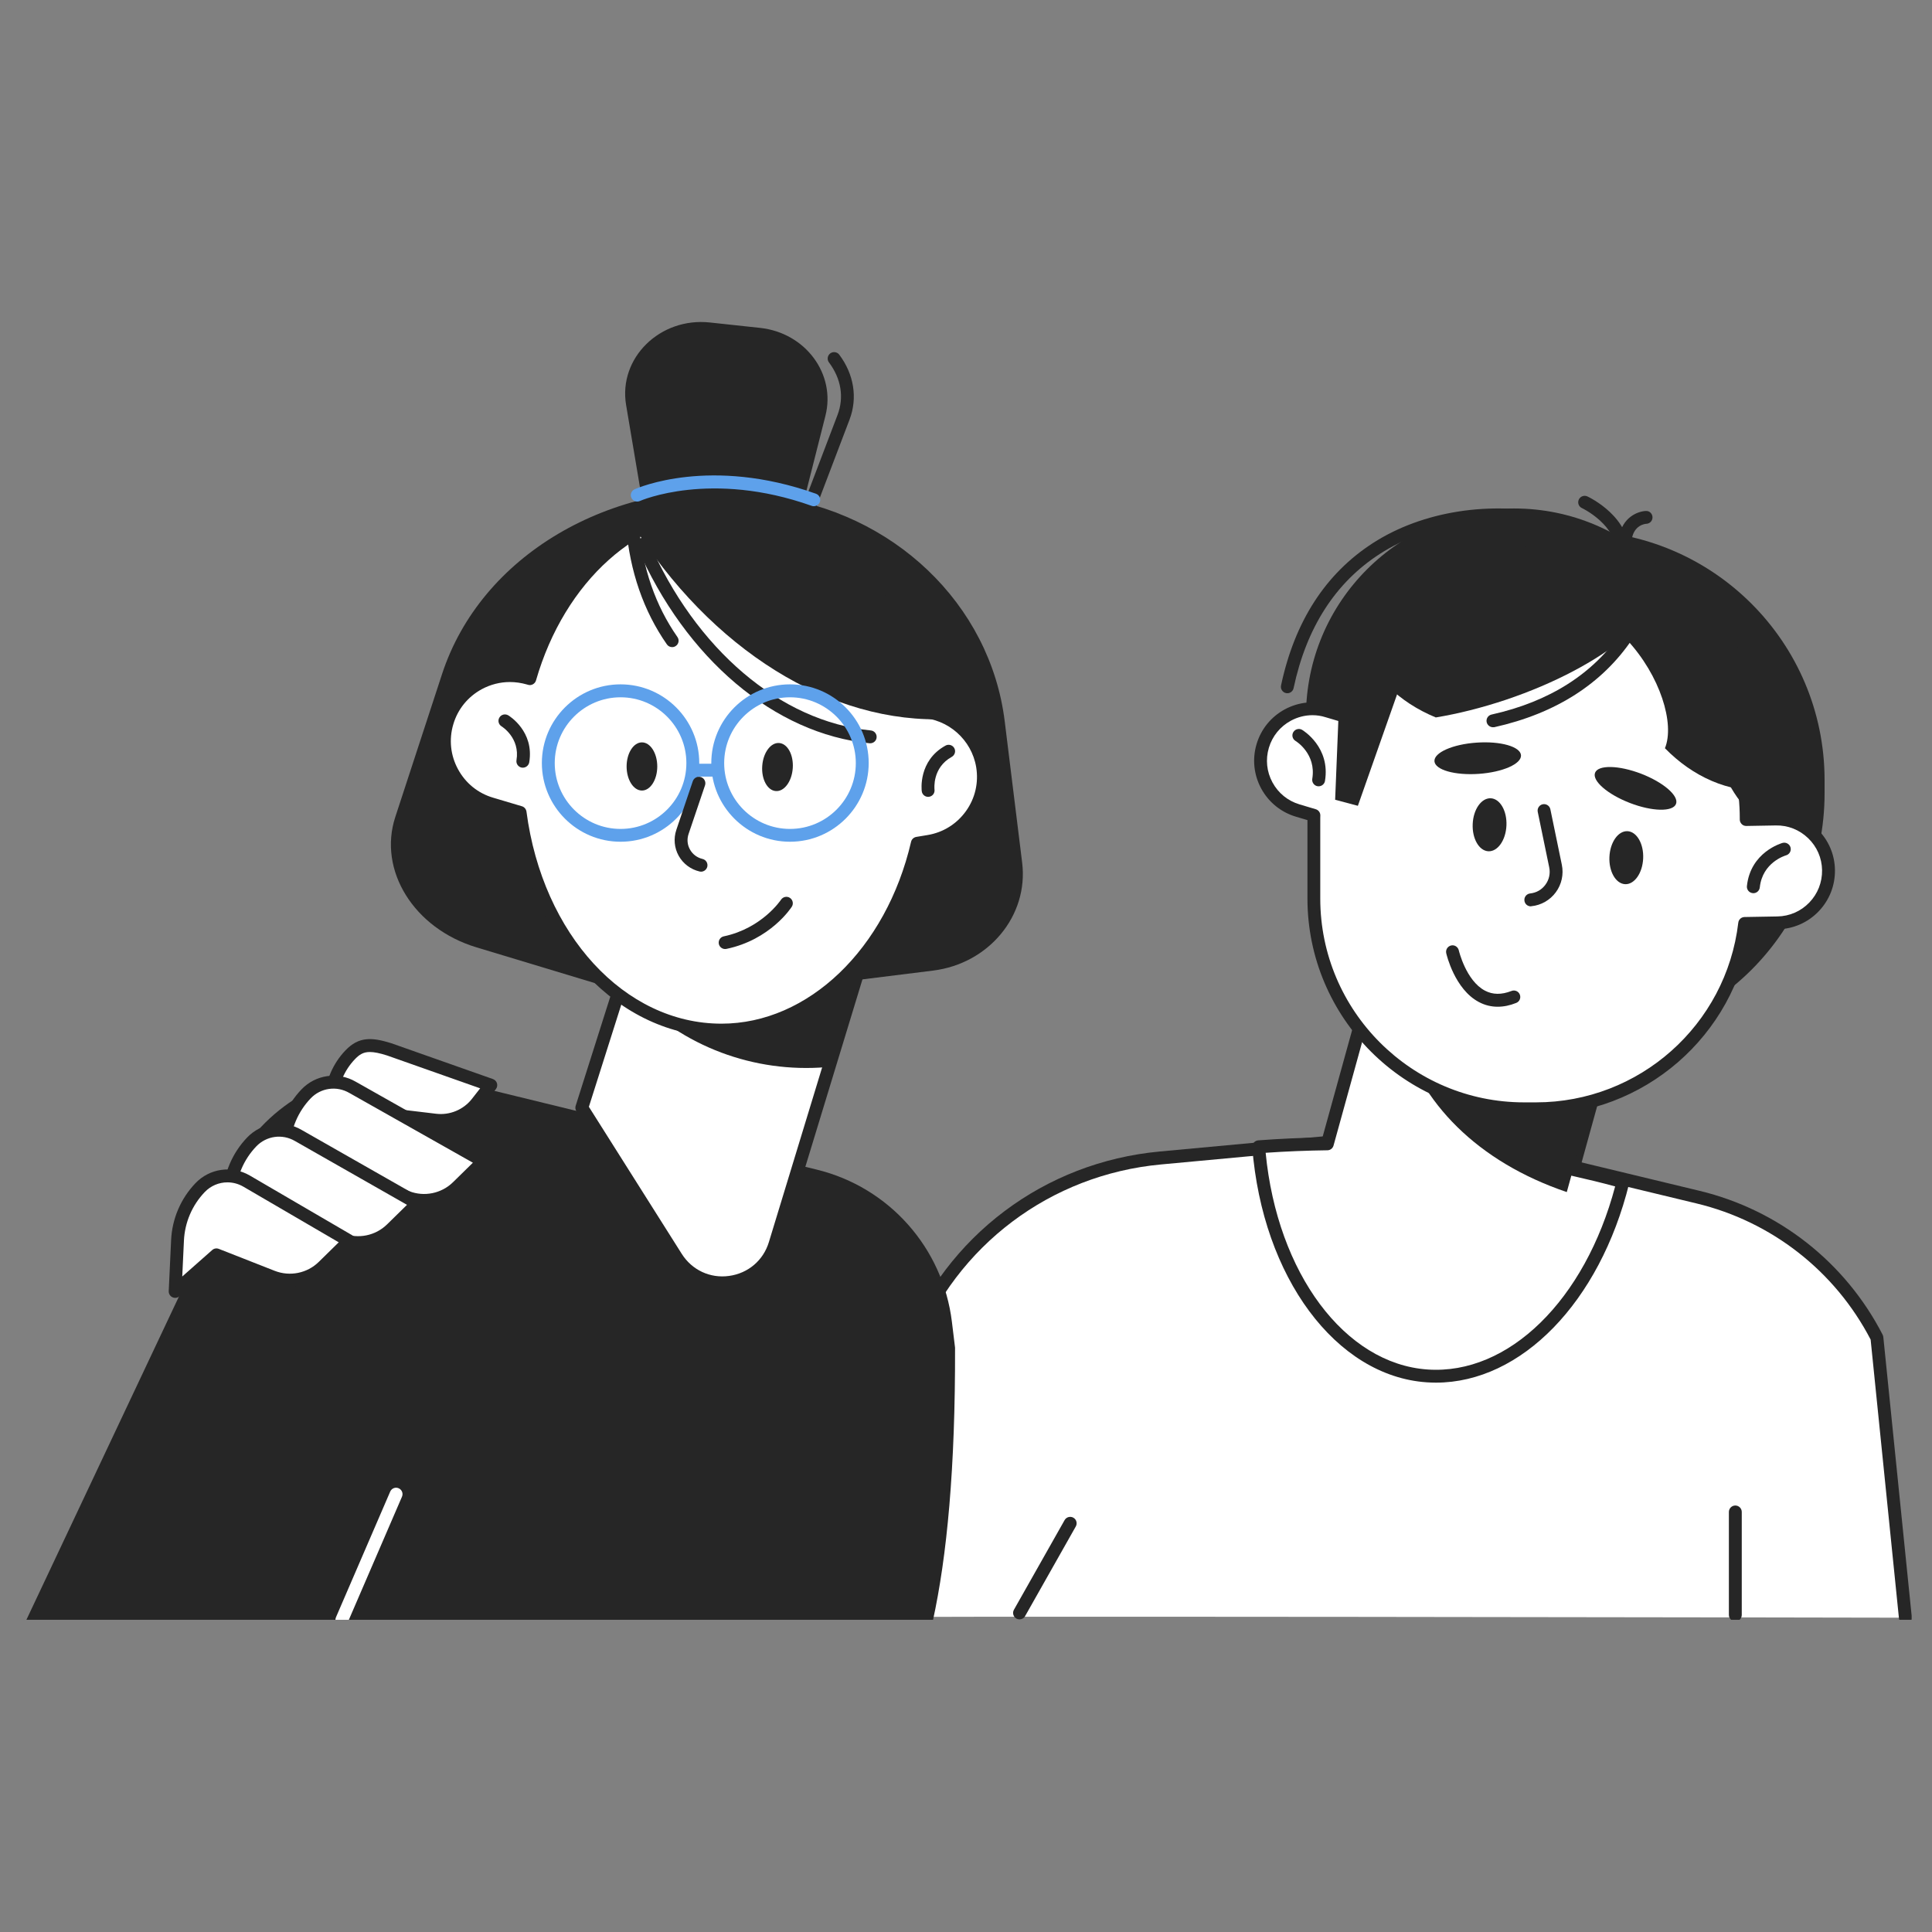 <svg width="240" height="240" viewBox="0 0 240 240" fill="none" xmlns="http://www.w3.org/2000/svg">
<rect x="0" y="0" width="240" height="240" fill="#808080" stroke="none"/>
<g clip-path="url(#clip0_626_103185)">
<path d="M99.856 200.956L113.04 167.252C118.144 154.196 130.184 145.14 144.144 143.844L177.776 140.724L210.944 148.716C220.528 151.028 228.64 157.396 233.144 166.164L236.68 200.956C236.672 200.956 99.856 200.684 99.856 200.956Z" fill="white"/>
<path d="M99.856 201.756C99.76 201.756 99.664 201.74 99.568 201.7C99.16 201.54 98.952 201.076 99.112 200.66L112.296 166.956C117.544 153.532 129.72 144.372 144.072 143.044L177.704 139.924C177.792 139.916 177.88 139.924 177.968 139.94L211.136 147.932C220.96 150.3 229.24 156.812 233.864 165.796C233.912 165.884 233.936 165.98 233.952 166.084L237.488 200.876C237.536 201.316 237.216 201.708 236.776 201.756C236.344 201.796 235.944 201.484 235.896 201.044L232.376 166.404C227.952 157.9 220.088 151.748 210.768 149.5L177.736 141.54L144.232 144.652C130.488 145.924 118.832 154.7 113.8 167.556L100.616 201.26C100.48 201.564 100.176 201.756 99.856 201.756Z" fill="#262626"/>
<path d="M195.408 145.268L200.248 127.748L171.088 119.692L164.896 142.092C162.016 142.124 159.176 142.252 156.36 142.468C157.592 158.004 166.12 170.156 177.28 170.924C188.136 171.668 198 161.396 201.616 146.82C199.576 146.244 197.504 145.74 195.408 145.268Z" fill="white"/>
<path d="M178.384 171.756C178 171.756 177.616 171.74 177.224 171.716C165.952 170.94 156.84 158.668 155.56 142.524C155.544 142.316 155.608 142.1 155.752 141.94C155.888 141.78 156.088 141.676 156.296 141.66C158.952 141.46 161.64 141.34 164.28 141.292L170.312 119.476C170.368 119.268 170.504 119.1 170.688 118.996C170.872 118.892 171.088 118.86 171.296 118.924L200.456 126.98C200.88 127.1 201.128 127.54 201.016 127.964L196.4 144.676C198.416 145.14 200.2 145.588 201.824 146.044C202.24 146.164 202.488 146.588 202.384 147.004C198.728 161.78 188.968 171.756 178.384 171.756ZM157.224 143.204C158.672 158.148 167.04 169.412 177.336 170.124C187.4 170.82 196.896 161.5 200.64 147.38C199.024 146.94 197.24 146.508 195.232 146.052C195.016 146.004 194.832 145.868 194.72 145.684C194.608 145.5 194.576 145.268 194.632 145.06L199.256 128.316L171.632 120.684L165.656 142.308C165.56 142.652 165.248 142.892 164.896 142.892C162.368 142.924 159.784 143.028 157.224 143.204Z" fill="#262626"/>
<path d="M194.632 148.084L200.248 127.748L181.728 122.628L173.888 127.948C176.344 137.012 183.592 144.34 194.632 148.084Z" fill="#262626"/>
<path d="M195.672 129.54C212.784 129.54 226.656 115.668 226.656 98.556V96.908C226.656 79.796 212.784 65.924 195.672 65.924C178.56 65.924 164.688 79.796 164.688 96.908V98.556C164.688 115.668 178.56 129.54 195.672 129.54Z" fill="#262626"/>
<path d="M188.088 120.164C202.368 120.164 213.944 108.588 213.944 94.308V89.02C213.944 74.74 202.368 63.164 188.088 63.164C173.808 63.164 162.232 74.74 162.232 89.02V94.308C162.232 108.588 173.808 120.164 188.088 120.164Z" fill="#262626"/>
<path d="M159.92 86.116C159.864 86.116 159.808 86.108 159.752 86.1C159.32 86.004 159.04 85.58 159.136 85.148C160.824 77.204 164.664 71.252 170.552 67.46C176.728 63.484 185.168 62.164 193.12 63.932C193.552 64.028 193.824 64.452 193.728 64.884C193.632 65.316 193.208 65.588 192.776 65.492C185.232 63.82 177.24 65.052 171.416 68.804C165.896 72.356 162.288 77.964 160.696 85.476C160.624 85.852 160.288 86.116 159.92 86.116Z" fill="#262626"/>
<path d="M220.576 101.732L216.92 101.796V101.612C216.92 87.188 205.224 75.492 190.8 75.492H189.328C179.56 75.492 171.04 80.86 166.568 88.812L164.888 88.316C161.472 87.3 157.88 89.244 156.864 92.66C155.848 96.076 157.792 99.668 161.208 100.684L163.224 101.284C163.224 101.396 163.216 101.508 163.216 101.612V111.612C163.216 126.036 174.912 137.732 189.336 137.732H190.808C204.184 137.732 215.208 127.676 216.736 114.708L220.816 114.636C224.376 114.572 227.216 111.628 227.152 108.068C227.08 104.5 224.136 101.668 220.576 101.732Z" fill="white"/>
<path d="M190.808 138.532H189.336C174.496 138.532 162.416 126.46 162.416 111.612V101.876L160.984 101.452C159.128 100.9 157.6 99.66 156.672 97.956C155.752 96.252 155.544 94.292 156.096 92.436C156.648 90.58 157.888 89.052 159.592 88.124C161.296 87.204 163.256 86.996 165.112 87.548L166.192 87.868C171.04 79.724 179.848 74.7 189.328 74.7H190.8C205.432 74.7 217.376 86.436 217.712 100.988L220.56 100.932C222.504 100.908 224.336 101.62 225.728 102.964C227.12 104.308 227.912 106.116 227.944 108.052C227.976 109.988 227.256 111.82 225.912 113.22C224.568 114.612 222.76 115.404 220.824 115.436L217.432 115.5C215.536 128.676 204.208 138.532 190.808 138.532ZM163.04 88.844C162.112 88.844 161.192 89.076 160.352 89.532C159.024 90.252 158.056 91.444 157.624 92.892C157.192 94.34 157.352 95.868 158.072 97.196C158.792 98.524 159.984 99.492 161.432 99.924L163.448 100.524C163.792 100.628 164.024 100.948 164.016 101.3L164.008 101.62V111.62C164.008 125.58 175.368 136.94 189.328 136.94H190.8C203.624 136.94 214.432 127.348 215.936 114.62C215.984 114.22 216.312 113.924 216.712 113.916L220.792 113.844C222.304 113.82 223.712 113.204 224.76 112.116C225.808 111.028 226.368 109.596 226.344 108.092C226.32 106.58 225.704 105.172 224.616 104.124C223.528 103.076 222.104 102.508 220.592 102.54L216.936 102.604C216.696 102.604 216.512 102.524 216.36 102.372C216.208 102.22 216.12 102.012 216.12 101.804V101.62C216.12 87.66 204.76 76.3 190.8 76.3H189.328C180.208 76.3 171.752 81.244 167.264 89.212C167.08 89.54 166.696 89.692 166.336 89.588L164.656 89.092C164.128 88.924 163.584 88.844 163.04 88.844Z" fill="#262626"/>
<path d="M218.248 101.516V101.564C213.624 98.436 210.208 87.54 210.208 74.58V74.532C214.832 77.66 218.248 88.556 218.248 101.516Z" fill="#262626"/>
<path d="M163.808 97.676C163.768 97.676 163.72 97.676 163.672 97.668C163.24 97.596 162.944 97.18 163.016 96.748C163.528 93.66 161.04 92.1 160.928 92.036C160.552 91.804 160.432 91.316 160.664 90.94C160.896 90.564 161.384 90.444 161.76 90.668C161.904 90.756 165.288 92.836 164.592 97.02C164.528 97.396 164.192 97.676 163.808 97.676Z" fill="#262626"/>
<path d="M217.808 110.956C217.776 110.956 217.752 110.956 217.72 110.948C217.28 110.9 216.96 110.508 217.008 110.068C217.456 105.86 221.272 104.756 221.44 104.708C221.864 104.596 222.304 104.844 222.424 105.268C222.544 105.692 222.296 106.132 221.872 106.252C221.744 106.292 218.936 107.132 218.608 110.236C218.56 110.652 218.216 110.956 217.808 110.956Z" fill="#262626"/>
<path d="M198.144 95.996C197.76 96.996 199.696 98.676 202.472 99.748C205.248 100.82 207.816 100.868 208.2 99.868C208.584 98.868 206.648 97.188 203.872 96.116C201.096 95.052 198.528 94.996 198.144 95.996Z" fill="#262626"/>
<path d="M178.192 94.564C178.264 95.636 180.736 96.34 183.704 96.132C186.672 95.924 189.016 94.892 188.944 93.82C188.872 92.748 186.4 92.044 183.432 92.252C180.464 92.452 178.12 93.492 178.192 94.564Z" fill="#262626"/>
<path d="M190.16 112.588C189.752 112.588 189.408 112.284 189.368 111.868C189.32 111.428 189.64 111.036 190.08 110.988C190.848 110.908 191.528 110.524 191.984 109.892C192.44 109.268 192.608 108.5 192.448 107.74L191.024 100.852C190.936 100.42 191.216 99.996 191.648 99.908C192.08 99.82 192.504 100.1 192.592 100.532L194.016 107.42C194.264 108.612 193.992 109.86 193.272 110.836C192.552 111.82 191.448 112.452 190.24 112.572C190.208 112.588 190.184 112.588 190.16 112.588Z" fill="#262626"/>
<path d="M186.048 125.06C185.224 125.06 184.448 124.868 183.712 124.476C180.712 122.892 179.696 118.596 179.656 118.412C179.56 117.98 179.824 117.556 180.256 117.452C180.688 117.348 181.112 117.62 181.216 118.052C181.224 118.092 182.112 121.828 184.464 123.06C185.432 123.572 186.512 123.588 187.768 123.1C188.176 122.94 188.64 123.14 188.8 123.556C188.96 123.964 188.76 124.428 188.344 124.588C187.552 124.908 186.784 125.06 186.048 125.06Z" fill="#262626"/>
<path d="M181.4 70.012C176.128 71.78 171.528 74.124 168.136 76.58C168.256 77.54 168.464 78.5 168.784 79.436C170.28 83.9 173.8 87.244 178.36 89.124C181.12 88.668 184.064 87.932 187.08 86.924C199.24 82.836 207.824 75.74 206.256 71.076C204.688 66.404 193.56 65.932 181.4 70.012Z" fill="#262626"/>
<path d="M219.136 84.236C222.424 88.724 223.288 93.668 222.28 97.74C221.344 97.988 220.376 98.148 219.392 98.212C214.696 98.492 210.28 96.476 206.824 92.948C208.064 89.924 206.264 83.94 202.072 79.444C193.32 70.068 209.256 70.764 219.136 84.236Z" fill="#262626"/>
<path d="M182.944 102.364C182.864 104.18 183.736 105.692 184.896 105.748C186.056 105.796 187.056 104.364 187.136 102.548C187.216 100.732 186.344 99.22 185.184 99.164C184.024 99.116 183.016 100.548 182.944 102.364Z" fill="#262626"/>
<path d="M199.928 106.452C199.848 108.268 200.72 109.78 201.88 109.836C203.04 109.884 204.04 108.452 204.12 106.636C204.2 104.82 203.328 103.308 202.168 103.252C201.008 103.204 200.008 104.636 199.928 106.452Z" fill="#262626"/>
<path d="M201.568 69.748C201.552 69.748 201.536 69.748 201.52 69.748C201.08 69.724 200.744 69.34 200.768 68.9C200.992 65.26 196.552 63.132 196.512 63.116C196.112 62.932 195.936 62.452 196.128 62.052C196.32 61.652 196.792 61.484 197.192 61.668C197.416 61.772 202.664 64.268 202.368 69.004C202.344 69.42 201.992 69.748 201.568 69.748Z" fill="#262626"/>
<path d="M201.912 67.66C201.872 67.66 201.824 67.66 201.784 67.652C201.352 67.58 201.056 67.172 201.12 66.732C201.528 64.236 203.472 63.516 204.448 63.476C204.904 63.444 205.264 63.804 205.28 64.244C205.296 64.684 204.952 65.052 204.52 65.068C204.36 65.076 202.992 65.212 202.704 66.98C202.632 67.38 202.296 67.66 201.912 67.66Z" fill="#262626"/>
<path d="M185.464 90.34C185.096 90.34 184.768 90.084 184.68 89.716C184.584 89.284 184.856 88.86 185.288 88.764C192.512 87.156 197.952 83.684 201.472 78.452C201.72 78.084 202.216 77.988 202.584 78.236C202.952 78.484 203.048 78.98 202.8 79.348C199.048 84.932 193.272 88.628 185.64 90.332C185.584 90.332 185.528 90.34 185.464 90.34Z" fill="#262626"/>
<path d="M166.56 81.94L165.856 99.348L168.68 100.1L175.736 80.044L166.56 81.94Z" fill="#262626"/>
<path d="M126.648 201.164C126.512 201.164 126.376 201.132 126.256 201.06C125.872 200.844 125.736 200.356 125.952 199.972L132.248 188.836C132.464 188.452 132.952 188.316 133.336 188.532C133.72 188.748 133.856 189.236 133.64 189.62L127.344 200.756C127.2 201.02 126.928 201.164 126.648 201.164Z" fill="#262626"/>
<path d="M215.568 201.412C215.128 201.412 214.768 201.052 214.768 200.612V187.82C214.768 187.38 215.128 187.02 215.568 187.02C216.008 187.02 216.368 187.38 216.368 187.82V200.612C216.368 201.052 216.016 201.412 215.568 201.412Z" fill="#262626"/>
<path d="M115.872 201.388C117.64 193.348 118.68 182.38 118.64 167.412L118.248 164.196C117.128 155.012 110.44 147.484 101.456 145.292L53.864 133.668C45.824 131.7 37.352 134.372 31.888 140.588L3.2 201.388H115.872Z" fill="#262626"/>
<path d="M72.28 137.612L84.016 156.196C87.128 161.124 94.592 160.116 96.288 154.548L109.592 110.916L83.392 102.604L72.28 137.612Z" fill="white"/>
<path d="M89.736 160.164C87.144 160.164 84.752 158.86 83.336 156.612L71.6 138.036C71.472 137.836 71.44 137.588 71.512 137.364L82.624 102.348C82.688 102.148 82.832 101.98 83.016 101.884C83.208 101.788 83.424 101.764 83.624 101.828L109.824 110.14C110.24 110.276 110.472 110.716 110.344 111.14L97.048 154.772C96.168 157.652 93.768 159.692 90.784 160.092C90.432 160.14 90.088 160.164 89.736 160.164ZM73.152 137.492L84.688 155.756C85.96 157.772 88.216 158.828 90.568 158.5C92.928 158.18 94.824 156.572 95.512 154.3L108.584 111.428L83.904 103.596L73.152 137.492Z" fill="#262626"/>
<path d="M78.392 123.3L84.96 102.596L109.592 110.412L102.56 132.572C93.792 133.276 84.832 130.116 78.392 123.3Z" fill="#262626"/>
<path d="M88.904 60.804L95.52 61.612C110.936 63.5 123.008 75.036 124.808 89.588L126.976 107.164C127.784 113.732 122.856 119.708 115.896 120.572L89.208 123.892L88.904 60.804Z" fill="#262626"/>
<path d="M101.296 61.412L93.6 60.868C75.672 59.604 59.72 69.036 54.912 83.74L49.104 101.492C46.936 108.132 51.424 115.34 59.192 117.684L88.992 126.684L101.296 61.412Z" fill="#262626"/>
<path d="M98.632 68.828C98.536 68.828 98.44 68.812 98.344 68.772C97.928 68.612 97.72 68.156 97.88 67.74L104.04 51.548C104.872 49.364 104.496 47.044 102.976 45.02C102.712 44.668 102.784 44.164 103.136 43.9C103.488 43.636 103.992 43.708 104.256 44.06C106.088 46.5 106.552 49.436 105.536 52.116L99.376 68.308C99.256 68.636 98.952 68.828 98.632 68.828Z" fill="#262626"/>
<path d="M98.328 68.26L102.536 51.66C103.856 46.46 100.056 41.34 94.424 40.732L88.184 40.06C81.976 39.388 76.8 44.484 77.776 50.308L80.992 69.404L98.328 68.26Z" fill="#262626"/>
<path d="M55.544 89.748C56.824 85.436 61.36 82.988 65.664 84.268L65.8 84.308C69.368 71.916 78.688 63.076 89.616 63.076C101.712 63.076 111.816 73.892 114.368 88.372C118.128 88.54 121.392 91.308 122.032 95.164C122.768 99.596 119.776 103.788 115.336 104.532L113.936 104.764C110.824 118.18 101.112 127.972 89.608 127.972C77.032 127.972 66.6 116.276 64.584 100.932L61.008 99.868C56.72 98.588 54.264 94.052 55.544 89.748Z" fill="white"/>
<path d="M89.632 128.772C76.92 128.772 66.16 117.356 63.888 101.556L60.8 100.636C58.512 99.956 56.624 98.428 55.488 96.324C54.352 94.228 54.096 91.804 54.776 89.516C55.456 87.228 56.984 85.34 59.088 84.204C60.992 83.172 63.16 82.868 65.264 83.332C69.184 70.7 78.888 62.268 89.624 62.268C101.808 62.268 112.192 72.66 115.056 87.612C118.96 88.068 122.184 91.092 122.832 95.028C123.224 97.38 122.672 99.748 121.288 101.692C119.896 103.636 117.84 104.924 115.48 105.316L114.608 105.46C111.224 119.212 101.016 128.772 89.632 128.772ZM63.336 84.724C62.128 84.724 60.936 85.028 59.848 85.612C58.128 86.548 56.864 88.092 56.312 89.972C55.752 91.852 55.96 93.836 56.896 95.556C57.832 97.284 59.376 98.54 61.256 99.092L64.832 100.156C65.136 100.244 65.352 100.508 65.4 100.82C67.408 116.084 77.592 127.164 89.624 127.164C100.4 127.164 110.088 117.876 113.176 104.572C113.248 104.26 113.504 104.02 113.824 103.964L115.224 103.732C117.16 103.412 118.848 102.356 119.992 100.764C121.136 99.172 121.584 97.228 121.264 95.292C120.696 91.892 117.792 89.316 114.352 89.164C113.976 89.148 113.664 88.876 113.6 88.5C111.088 74.228 101.008 63.868 89.632 63.868C79.408 63.868 70.144 72.172 66.584 84.524C66.528 84.732 66.384 84.9 66.2 85.004C66.016 85.108 65.792 85.132 65.592 85.068L65.456 85.028C64.752 84.828 64.04 84.724 63.336 84.724Z" fill="#262626"/>
<path d="M78.464 64.94C81.936 62.644 85.832 61.348 89.96 61.348C102.408 61.348 112.816 73.1 115.44 88.828C116.264 88.868 117.056 89.036 117.816 89.316C103.176 90.052 88.248 80.636 78.464 64.94Z" fill="#262626"/>
<path d="M108.104 92.332C108.08 92.332 108.048 92.332 108.024 92.332C96.224 91.172 85.152 81.82 79.136 67.924C78.96 67.516 79.144 67.044 79.552 66.868C79.96 66.692 80.432 66.876 80.6 67.284C86.384 80.644 96.952 89.636 108.176 90.74C108.616 90.78 108.936 91.172 108.896 91.612C108.864 92.02 108.512 92.332 108.104 92.332Z" fill="#262626"/>
<path d="M83.496 80.388C83.24 80.388 82.992 80.268 82.84 80.044C79.952 75.908 78.248 70.996 77.776 65.436C77.736 64.996 78.064 64.612 78.504 64.572C78.944 64.524 79.328 64.86 79.368 65.3C79.816 70.58 81.424 75.228 84.152 79.132C84.408 79.492 84.32 79.996 83.952 80.244C83.816 80.34 83.656 80.388 83.496 80.388Z" fill="#262626"/>
<path d="M64.952 95.364C64.912 95.364 64.864 95.364 64.816 95.356C64.384 95.284 64.088 94.868 64.16 94.436C64.616 91.684 62.392 90.284 62.304 90.228C61.928 89.996 61.808 89.508 62.04 89.132C62.264 88.756 62.752 88.636 63.136 88.86C63.272 88.94 66.384 90.86 65.744 94.7C65.672 95.084 65.336 95.364 64.952 95.364Z" fill="#262626"/>
<path d="M115.296 98.988C114.904 98.988 114.56 98.7 114.504 98.292C114.488 98.14 114.048 94.5 117.456 92.62C117.84 92.404 118.328 92.548 118.544 92.932C118.76 93.316 118.616 93.804 118.232 94.02C115.792 95.372 116.08 97.98 116.088 98.092C116.144 98.532 115.832 98.932 115.392 98.98C115.368 98.988 115.328 98.988 115.296 98.988Z" fill="#262626"/>
<path d="M98.136 104.564C92.744 104.564 88.36 100.18 88.36 94.788C88.36 89.396 92.744 85.012 98.136 85.012C103.528 85.012 107.912 89.396 107.912 94.788C107.912 100.18 103.528 104.564 98.136 104.564ZM98.136 86.62C93.632 86.62 89.96 90.284 89.96 94.796C89.96 99.3 93.624 102.972 98.136 102.972C102.648 102.972 106.312 99.308 106.312 94.796C106.312 90.284 102.64 86.62 98.136 86.62Z" fill="#5EA1EB"/>
<path d="M77.088 104.564C71.696 104.564 67.312 100.18 67.312 94.788C67.312 89.396 71.696 85.012 77.088 85.012C82.48 85.012 86.864 89.396 86.864 94.788C86.864 100.18 82.48 104.564 77.088 104.564ZM77.088 86.62C72.584 86.62 68.912 90.284 68.912 94.796C68.912 99.3 72.576 102.972 77.088 102.972C81.6 102.972 85.264 99.308 85.264 94.796C85.264 90.284 81.592 86.62 77.088 86.62Z" fill="#5EA1EB"/>
<path d="M88.584 96.476H86.752C86.312 96.476 85.952 96.116 85.952 95.676C85.952 95.236 86.312 94.876 86.752 94.876H88.584C89.024 94.876 89.384 95.236 89.384 95.676C89.384 96.124 89.024 96.476 88.584 96.476Z" fill="#5EA1EB"/>
<path d="M98.48 95.42C98.368 97.068 97.424 98.348 96.376 98.268C95.328 98.196 94.568 96.796 94.688 95.148C94.8 93.5 95.744 92.22 96.792 92.3C97.84 92.38 98.592 93.772 98.48 95.42Z" fill="#262626"/>
<path d="M81.648 95.212C81.648 96.86 80.792 98.204 79.744 98.204C78.696 98.204 77.84 96.868 77.84 95.212C77.84 93.564 78.696 92.22 79.744 92.22C80.792 92.22 81.648 93.564 81.648 95.212Z" fill="#262626"/>
<path d="M90.08 117.892C89.712 117.892 89.376 117.636 89.296 117.26C89.208 116.828 89.48 116.404 89.912 116.316C94.664 115.316 96.992 111.804 97.016 111.772C97.256 111.404 97.752 111.292 98.12 111.532C98.488 111.772 98.6 112.268 98.36 112.636C98.256 112.804 95.672 116.74 90.24 117.876C90.192 117.884 90.136 117.892 90.08 117.892Z" fill="#262626"/>
<path d="M87.08 108.284C87.024 108.284 86.96 108.276 86.904 108.26C85.808 108.004 84.864 107.3 84.312 106.316C83.76 105.332 83.656 104.156 84.016 103.092L86.064 97.036C86.208 96.62 86.664 96.396 87.08 96.532C87.496 96.676 87.72 97.132 87.584 97.548L85.536 103.604C85.32 104.252 85.376 104.94 85.712 105.532C86.048 106.132 86.6 106.54 87.264 106.7C87.696 106.796 87.96 107.228 87.864 107.66C87.776 108.036 87.44 108.284 87.08 108.284Z" fill="#262626"/>
<path d="M101.088 62.884C101 62.884 100.912 62.868 100.824 62.836C88.288 58.38 79.576 62.196 79.488 62.236C79.088 62.42 78.608 62.236 78.432 61.836C78.248 61.436 78.432 60.964 78.832 60.78C79.208 60.612 88.224 56.66 101.36 61.332C101.776 61.484 101.992 61.94 101.848 62.356C101.728 62.676 101.416 62.884 101.088 62.884Z" fill="#5EA1EB"/>
<path d="M45.2 138.076L40.88 141.9L41.128 136.564C41.224 134.5 42.056 132.54 43.48 131.044C44.744 129.716 45.888 129.58 48.352 130.356L60.968 134.804L59.248 136.996C58.024 138.564 56.064 139.372 54.096 139.132L45.2 138.076Z" fill="white"/>
<path d="M40.88 142.7C40.76 142.7 40.648 142.676 40.536 142.62C40.248 142.484 40.064 142.18 40.08 141.86L40.328 136.524C40.432 134.268 41.344 132.124 42.904 130.492C44.56 128.756 46.176 128.836 48.592 129.588L61.232 134.044C61.472 134.132 61.664 134.324 61.736 134.572C61.808 134.82 61.76 135.084 61.6 135.292L59.88 137.484C58.488 139.26 56.24 140.188 54 139.924L45.472 138.9L41.416 142.484C41.264 142.636 41.072 142.7 40.88 142.7ZM45.944 130.684C45.128 130.684 44.632 131.004 44.064 131.604C42.776 132.964 42.016 134.74 41.928 136.604L41.768 140.052L44.672 137.484C44.84 137.332 45.072 137.26 45.296 137.292L54.184 138.356C55.872 138.556 57.568 137.852 58.616 136.516L59.648 135.196L48.088 131.116C47.16 130.82 46.48 130.684 45.944 130.684Z" fill="#262626"/>
<path d="M40.056 144.236L34.92 148.78L35.216 142.444C35.328 139.996 36.32 137.668 38.016 135.892C39.52 134.316 41.912 133.972 43.8 135.076L60.072 144.268L56.848 147.436C55.176 149.076 52.704 149.58 50.528 148.724L40.056 144.236Z" fill="white"/>
<path d="M52.68 149.924C51.856 149.924 51.024 149.772 50.224 149.46L40.208 145.172L35.456 149.38C35.216 149.596 34.872 149.644 34.584 149.5C34.296 149.364 34.112 149.06 34.128 148.74L34.424 142.404C34.544 139.764 35.616 137.252 37.44 135.34C39.208 133.484 41.992 133.092 44.2 134.38L60.464 143.564C60.68 143.692 60.832 143.908 60.864 144.156C60.896 144.404 60.808 144.652 60.632 144.828L57.4 147.996C56.12 149.252 54.416 149.924 52.68 149.924ZM40.056 143.436C40.16 143.436 40.272 143.46 40.368 143.5L50.832 147.972C52.688 148.7 54.84 148.268 56.28 146.852L58.744 144.436L43.4 135.772C41.816 134.852 39.848 135.132 38.592 136.444C37.032 138.076 36.12 140.22 36.016 142.476L35.808 146.924L39.528 143.636C39.68 143.508 39.864 143.436 40.056 143.436Z" fill="#262626"/>
<path d="M33.304 150.212L28.168 154.756L28.464 148.42C28.576 145.972 29.568 143.644 31.264 141.868C32.768 140.292 35.16 139.948 37.048 141.052L51.888 149.508L48.664 152.676C46.992 154.316 44.52 154.82 42.344 153.964L33.304 150.212Z" fill="white"/>
<path d="M28.176 155.556C28.056 155.556 27.944 155.532 27.832 155.476C27.544 155.34 27.36 155.036 27.376 154.716L27.672 148.38C27.792 145.74 28.864 143.228 30.688 141.316C32.456 139.46 35.24 139.06 37.456 140.356L52.288 148.804C52.504 148.932 52.656 149.148 52.688 149.396C52.72 149.644 52.632 149.892 52.456 150.068L49.232 153.236C47.336 155.092 44.52 155.66 42.056 154.7L33.48 151.148L28.72 155.356C28.552 155.484 28.368 155.556 28.176 155.556ZM33.304 149.412C33.408 149.412 33.512 149.436 33.608 149.476L42.632 153.212C44.496 153.948 46.648 153.508 48.088 152.092L50.56 149.668L36.64 141.74C35.064 140.82 33.088 141.1 31.832 142.412C30.272 144.044 29.36 146.188 29.256 148.444L29.048 152.892L32.768 149.604C32.928 149.484 33.112 149.412 33.304 149.412Z" fill="#262626"/>
<path d="M26.888 155.884L21.752 160.428L22.048 154.092C22.16 151.644 23.152 149.316 24.848 147.54C26.352 145.964 28.744 145.62 30.632 146.724L43.384 154.164L40.16 157.332C38.488 158.972 36.016 159.476 33.84 158.62L26.888 155.884Z" fill="white"/>
<path d="M21.76 161.228C21.64 161.228 21.528 161.204 21.416 161.148C21.128 161.012 20.944 160.708 20.96 160.388L21.256 154.052C21.376 151.412 22.448 148.9 24.272 146.988C26.04 145.132 28.824 144.74 31.032 146.028L43.784 153.468C44 153.596 44.144 153.812 44.176 154.06C44.208 154.308 44.12 154.556 43.944 154.732L40.72 157.9C38.832 159.756 36.016 160.332 33.544 159.356L27.056 156.812L22.288 161.028C22.136 161.164 21.952 161.228 21.76 161.228ZM28.248 146.876C27.208 146.876 26.184 147.292 25.424 148.092C23.864 149.724 22.952 151.868 22.848 154.124L22.64 158.572L26.36 155.284C26.584 155.084 26.904 155.028 27.184 155.14L34.128 157.868C36.008 158.604 38.16 158.172 39.6 156.756L42.08 154.324L30.232 147.412C29.608 147.052 28.928 146.876 28.248 146.876Z" fill="#262626"/>
<path d="M42.472 202.012C42.368 202.012 42.256 201.988 42.152 201.948C41.744 201.772 41.56 201.3 41.736 200.9L48.472 185.292C48.648 184.884 49.12 184.7 49.52 184.876C49.928 185.052 50.112 185.524 49.936 185.924L43.2 201.532C43.072 201.828 42.784 202.012 42.472 202.012Z" fill="white"/>
</g>
<defs>
<clipPath id="clip0_626_103185">
<rect width="234.272" height="162.016" fill="white" transform="translate(3.2 39.2)"/>
</clipPath>
</defs>
</svg>
